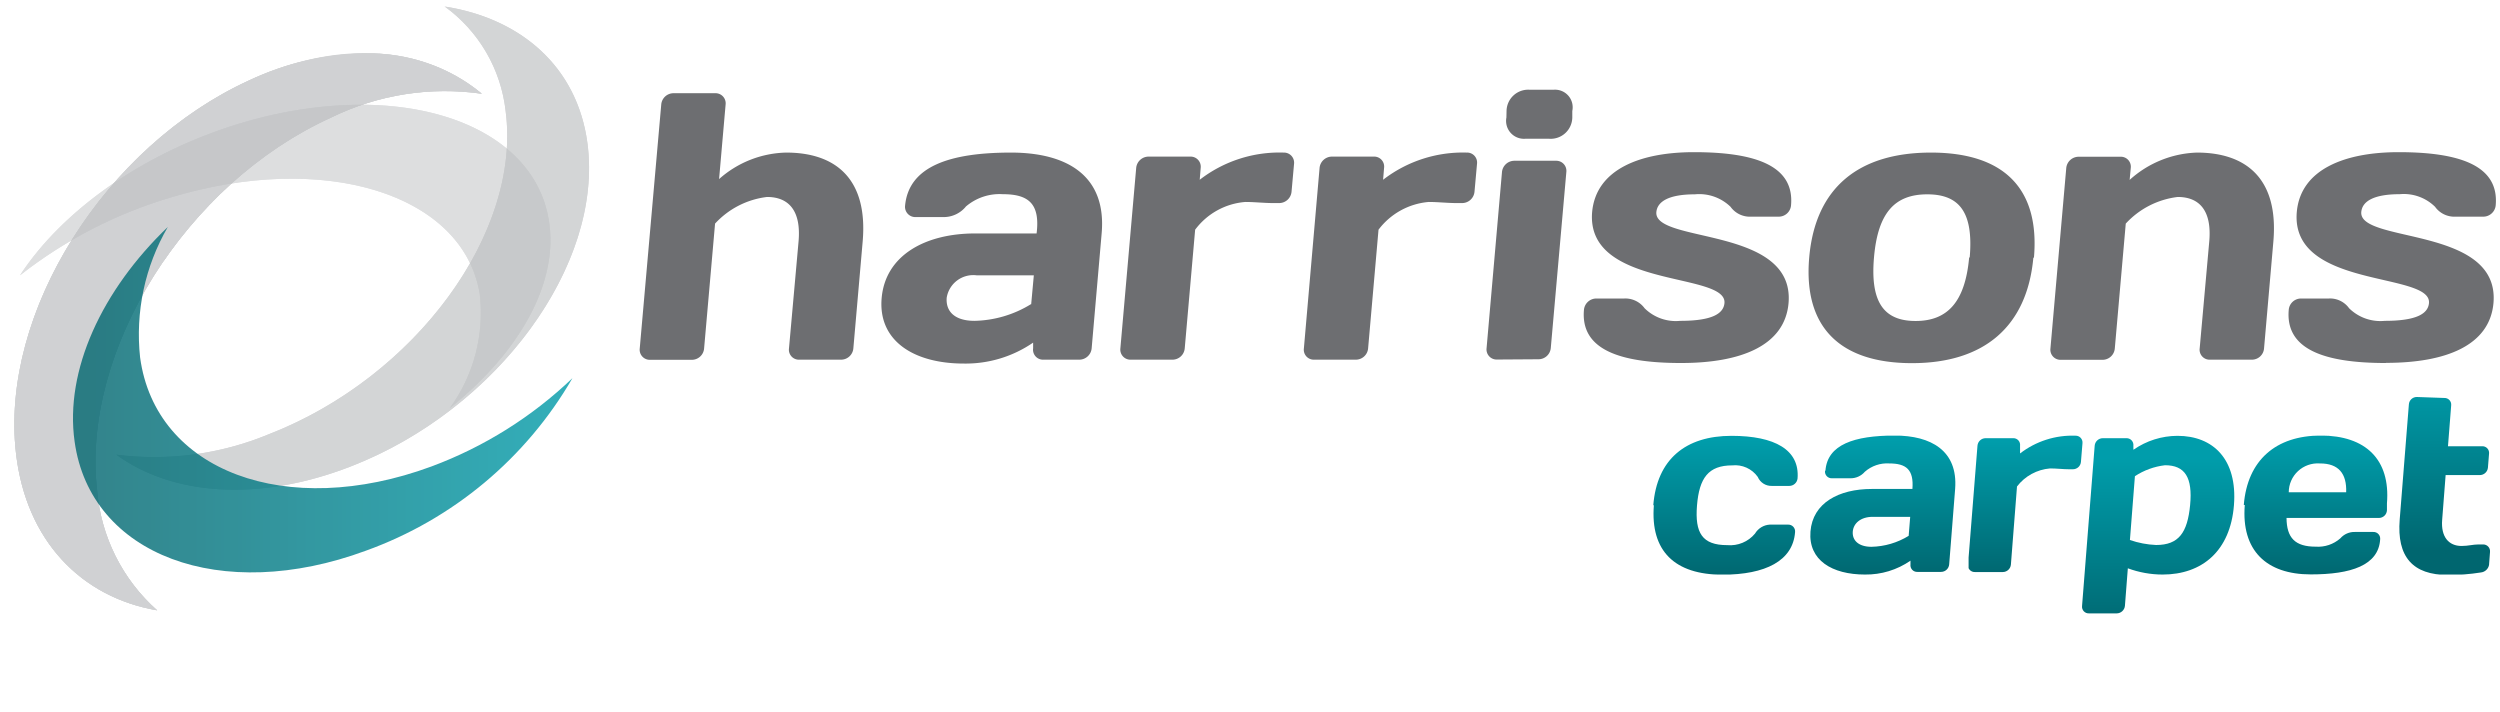 <svg xmlns="http://www.w3.org/2000/svg" xmlns:xlink="http://www.w3.org/1999/xlink" viewBox="0 0 180.23 51.32"><defs><clipPath id="b"><path fill="none" d="M7.88 0H43v35.75H7.88z"/></clipPath><clipPath id="c"><path d="M36.45 8c1.16 8.75-6.48 19.19-17.06 23.3a21.58 21.58 0 0 1-11 1.48c4 2.92 10.23 3.44 16.89.85 10.59-4.11 18.23-14.55 17.07-23.3-.73-5.5-4.77-9-10.3-9.86A10.79 10.79 0 0 1 36.45 8" fill="none"/></clipPath><clipPath id="d"><path fill="none" d="M0 2.79h47.86v48.53H0z"/></clipPath><clipPath id="e"><path d="M18 5.78C7.56 10.53 0 22.56 1.15 32.65 1.87 39 5.87 43.06 11.33 44A13 13 0 0 1 7 35.34C5.85 25.25 13.41 13.22 23.88 8.47a18.65 18.65 0 0 1 10.86-1.71 12.81 12.81 0 0 0-8.44-2.91A20.12 20.12 0 0 0 18 5.78" fill="none"/></clipPath><clipPath id="f"><path fill="none" d="M1.12 6.54h38.89v23.89H1.12z"/></clipPath><clipPath id="g"><path fill="none" d="M1.12 6.54h38.89v23.89H1.12z"/></clipPath><clipPath id="h"><path d="M17.22 8.92c-7 2.14-12.77 6.32-15.78 10.93a32.56 32.56 0 0 1 10.79-5.59c11.13-3.39 21.13-.3 22.35 6.9a11.68 11.68 0 0 1-2.15 8.26c5-4 7.9-9.06 7.13-13.59-.88-5.22-6.38-8.28-13.56-8.28a30.38 30.38 0 0 0-8.77 1.37" fill="none"/></clipPath><clipPath id="i"><path fill="none" d="M4.96 15.21h36.61v27.2H4.96z"/></clipPath><clipPath id="j"><path d="M5.38 31.84c1.14 8.2 10.56 11.72 21 7.86a28.29 28.29 0 0 0 14.89-12.44 29.66 29.66 0 0 1-10.17 6.37c-10.46 3.86-19.89.34-21-7.86a15.42 15.42 0 0 1 2-9.41C7.37 20.9 4.65 26.68 5.38 31.84" fill="none"/></clipPath><linearGradient id="k" x1="326.86" y1="190.04" x2="327.86" y2="190.04" gradientTransform="matrix(36 0 0 36 -11760.33 -6811.01)" gradientUnits="userSpaceOnUse"><stop offset="0" stop-color="#00666f"/><stop offset="1" stop-color="#009dab"/></linearGradient><clipPath id="l"><path d="M119.23 36.43c-.26 3.3 1.51 5 4.94 5 3.11 0 5.08-1 5.24-3.06a.49.49 0 0 0-.5-.55h-1.32a1.33 1.33 0 0 0-1.07.65 2.33 2.33 0 0 1-2 .83c-1.81 0-2.34-.88-2.18-2.86s.82-2.89 2.54-2.89a2 2 0 0 1 1.84.83 1.06 1.06 0 0 0 1 .65H129a.6.6 0 0 0 .59-.54c.16-2.06-1.64-3.07-4.76-3.07-3.32 0-5.38 1.7-5.64 5" fill="none"/></clipPath><linearGradient id="a" x1="331.78" y1="149.76" x2="332.78" y2="149.76" gradientTransform="matrix(0 10.01 10.01 0 -1374.6 -3289.41)" gradientUnits="userSpaceOnUse"><stop offset="0" stop-color="#009dab"/><stop offset="1" stop-color="#00666f"/></linearGradient><clipPath id="m"><path d="M133.57 38.32c.05-.6.58-1.06 1.43-1.06h2.71l-.11 1.37a5.34 5.34 0 0 1-2.68.79c-.94 0-1.4-.47-1.35-1.1m-2-4.38a.48.48 0 0 0 .5.54h1.32a1.35 1.35 0 0 0 1.05-.47 2.43 2.43 0 0 1 1.76-.6c1.22 0 1.78.44 1.67 1.84h-2.93c-2.37 0-4.26 1-4.42 3.07s1.56 3.1 3.93 3.1a5.63 5.63 0 0 0 3.28-1v.27a.48.48 0 0 0 .5.54h1.7a.59.59 0 0 0 .59-.54l.43-5.45c.21-2.76-1.75-3.84-4.35-3.84-2.93 0-4.86.65-5 2.53" fill="none"/></clipPath><linearGradient id="n" x1="331.78" y1="149.77" x2="332.78" y2="149.77" gradientTransform="matrix(0 10.01 10.01 0 -1363.3 -3289.41)" xlink:href="#a"/><clipPath id="o"><path d="M145.63 32.69v-.56a.48.48 0 0 0-.49-.54h-2a.59.59 0 0 0-.58.54l-.68 8.57a.48.48 0 0 0 .5.54h2a.59.59 0 0 0 .59-.54l.44-5.63a3.35 3.35 0 0 1 2.38-1.3c.48 0 .94.06 1.36.06h.29a.58.58 0 0 0 .58-.54l.11-1.34a.49.49 0 0 0-.5-.54 6.17 6.17 0 0 0-4 1.28" fill="none"/></clipPath><linearGradient id="p" x1="331.66" y1="148.99" x2="332.66" y2="148.99" gradientTransform="matrix(0 9.83 9.83 0 -1318.39 -3228.4)" xlink:href="#a"/><clipPath id="q"><path d="M153.55 38.93l.36-4.6a5 5 0 0 1 2.17-.79c1.44 0 2 .88 1.81 2.87s-.82 2.88-2.45 2.88a6.6 6.6 0 0 1-1.89-.36m.25-6.53v-.27a.49.49 0 0 0-.5-.54h-1.7a.59.59 0 0 0-.59.54l-.91 11.55a.48.48 0 0 0 .5.54h2a.6.6 0 0 0 .59-.54l.21-2.71a7.23 7.23 0 0 0 2.51.45c2.83 0 4.88-1.69 5.14-5s-1.5-5-4.07-5a5.58 5.58 0 0 0-3.17 1" fill="none"/></clipPath><linearGradient id="r" x1="333.26" y1="158.97" x2="334.26" y2="158.97" gradientTransform="matrix(0 12.81 12.81 0 -1879.97 -4236.04)" xlink:href="#a"/><clipPath id="s"><path d="M167.26 33.41c1.33 0 1.93.73 1.88 2.08H165a2.09 2.09 0 0 1 2.23-2.08m-5.4 3c-.26 3.26 1.54 5 4.76 5 2.9 0 4.88-.65 5-2.52a.48.48 0 0 0-.5-.54h-1.32a1.34 1.34 0 0 0-1.05.46 2.43 2.43 0 0 1-1.78.6c-1.48 0-2.09-.63-2.1-2.07h6.66a.58.58 0 0 0 .58-.55v-.5c.26-3.17-1.54-4.89-4.77-4.89s-5.29 1.77-5.55 5" fill="none"/></clipPath><linearGradient id="t" x1="331.78" y1="149.77" x2="332.78" y2="149.77" gradientTransform="matrix(0 10.01 10.01 0 -1332 -3289.41)" xlink:href="#a"/><clipPath id="u"><path d="M174.24 28.62a.57.57 0 0 0-.58.54l-.66 8.29c-.22 2.71.95 4 3.48 4a14.4 14.4 0 0 0 2.37-.18.67.67 0 0 0 .59-.54l.07-.94a.49.49 0 0 0-.5-.54h-.33c-.39 0-.75.11-1.22.11-.92 0-1.5-.65-1.4-1.88l.25-3.23h2.46a.59.59 0 0 0 .59-.54l.08-1a.48.48 0 0 0-.5-.54h-2.46l.23-2.94a.48.48 0 0 0-.5-.54z" fill="none"/></clipPath><linearGradient id="v" x1="333.26" y1="158.96" x2="334.26" y2="158.96" gradientTransform="matrix(0 12.8 12.8 0 -1859.27 -4238.74)" xlink:href="#a"/></defs><g data-name="Layer 2"><g data-name="Layer 1"><path d="M57.57 17.4c.2-2.27-.76-3.2-2.27-3.2a6.07 6.07 0 0 0-3.75 1.92l-.79 9a.89.89 0 0 1-.89.82h-3a.73.73 0 0 1-.75-.82l1.55-17.58a.89.89 0 0 1 .89-.82h3a.73.73 0 0 1 .75.82l-.47 5.37A7.51 7.51 0 0 1 56.68 11c3.56 0 5.91 1.89 5.51 6.43l-.67 7.68a.89.89 0 0 1-.89.82h-3a.72.72 0 0 1-.75-.82zM74.34 21.93l.19-2.08h-4.11a1.94 1.94 0 0 0-2.17 1.61c-.08 1 .59 1.67 2 1.67a8.06 8.06 0 0 0 4.07-1.2m-4.72-7a2.07 2.07 0 0 1-1.6.72h-2a.74.74 0 0 1-.75-.83C65.52 12 68.45 11 72.89 11c4 0 6.9 1.64 6.53 5.83l-.72 8.28a.9.9 0 0 1-.9.82h-2.57a.72.72 0 0 1-.75-.82v-.41a8.58 8.58 0 0 1-5 1.51c-3.59 0-6.19-1.63-5.92-4.72s3.15-4.66 6.74-4.66h4.43C75 14.67 74.13 14 72.3 14a3.73 3.73 0 0 0-2.68.9M93.11 13.82a.9.9 0 0 1-.89.82h-.44c-.63 0-1.34-.08-2-.08a5 5 0 0 0-3.62 2l-.75 8.55a.89.89 0 0 1-.89.82h-3a.73.73 0 0 1-.75-.82l1.14-13a.9.9 0 0 1 .9-.82h3a.73.73 0 0 1 .75.82l-.07.85A9.39 9.39 0 0 1 92.54 11a.73.73 0 0 1 .75.82zM106.3 13.82a.9.9 0 0 1-.89.82H105c-.63 0-1.34-.08-2-.08a5.06 5.06 0 0 0-3.62 2l-.75 8.55a.89.89 0 0 1-.89.82h-3a.72.72 0 0 1-.74-.82l1.13-13a.9.9 0 0 1 .9-.82h3a.72.72 0 0 1 .75.82l-.07.85a9.39 9.39 0 0 1 6.02-1.96.72.72 0 0 1 .75.82zM108.61 8a1.56 1.56 0 0 1 1.67-1.53H112A1.27 1.27 0 0 1 113.35 8v.47a1.56 1.56 0 0 1-1.71 1.53H110a1.29 1.29 0 0 1-1.4-1.53zm-.69 17.92a.73.73 0 0 1-.75-.82l1.11-12.69a.9.9 0 0 1 .89-.82h3a.73.73 0 0 1 .75.82l-1.12 12.67a.89.89 0 0 1-.89.82zM121.19 26.17c-4.49 0-7.25-1-7-3.83a.9.9 0 0 1 .9-.82h2a1.72 1.72 0 0 1 1.47.7 3.2 3.2 0 0 0 2.58.91c2.3 0 3.11-.52 3.18-1.28.19-2.28-10-1-9.54-6.56.28-3.09 3.48-4.32 7.34-4.32 4.49 0 7.25 1 7 3.83a.89.89 0 0 1-.89.82h-2a1.71 1.71 0 0 1-1.47-.71 3.24 3.24 0 0 0-2.58-.9c-1.88 0-2.7.52-2.77 1.28-.19 2.28 10 1 9.53 6.56-.27 3.09-3.47 4.32-7.74 4.32M142 18.56c.28-3.24-.73-4.55-3.06-4.55s-3.56 1.31-3.84 4.55.72 4.58 3 4.58 3.57-1.35 3.86-4.58m4.63 0c-.45 5-3.57 7.62-8.75 7.62s-7.85-2.58-7.41-7.62S134 11 139.21 11s7.86 2.55 7.42 7.59M159.27 17.4c.2-2.27-.76-3.2-2.27-3.2a6.07 6.07 0 0 0-3.75 1.92l-.79 9a.89.89 0 0 1-.89.82h-3a.73.73 0 0 1-.75-.82l1.14-13a.9.9 0 0 1 .9-.82h3a.72.72 0 0 1 .75.82l-.08.85a7.58 7.58 0 0 1 4.85-1.97c3.56 0 5.91 1.89 5.51 6.43l-.67 7.68a.88.88 0 0 1-.89.82h-3a.72.72 0 0 1-.75-.82zM172 26.17c-4.48 0-7.25-1-7-3.83a.89.89 0 0 1 .89-.82h2a1.69 1.69 0 0 1 1.46.7 3.21 3.21 0 0 0 2.58.91c2.3 0 3.11-.52 3.18-1.28.2-2.28-10-1-9.53-6.56.27-3.09 3.47-4.32 7.34-4.32 4.48 0 7.25 1 7 3.83a.9.9 0 0 1-.9.82h-2a1.71 1.71 0 0 1-1.47-.71A3.21 3.21 0 0 0 173 14c-1.89 0-2.7.52-2.77 1.28-.2 2.28 10 1 9.53 6.56-.27 3.09-3.47 4.32-7.75 4.32" fill="#6d6e71"/><g clip-path="url(#b)" opacity=".65"><g clip-path="url(#b)"><path d="M32.07.46A10.79 10.79 0 0 1 36.45 8c1.16 8.75-6.48 19.18-17.06 23.3a21.58 21.58 0 0 1-11 1.48c4 2.92 10.23 3.44 16.89.85 10.58-4.11 18.23-14.55 17.07-23.3-.73-5.5-4.77-9-10.3-9.86" fill="#bcbec0"/></g><g clip-path="url(#c)"><path fill="#bcbec0" d="M7.88 0H43v35.75H7.88z"/></g></g><g clip-path="url(#d)" opacity=".7"><g clip-path="url(#d)"><path d="M23.88 8.47a18.57 18.57 0 0 1 10.86-1.71c-4-3.37-10.12-4-16.71-1C7.56 10.53 0 22.56 1.15 32.65 1.87 39 5.87 43.06 11.33 44A13 13 0 0 1 7 35.34C5.85 25.25 13.41 13.22 23.88 8.47" fill="#bcbec0"/></g><g clip-path="url(#e)" fill="#bcbec0"><path d="M0 2.79h34.74v41.23H0z"/><path d="M11.82 14.52h36.04v36.8H11.82z"/><path d="M.05 2.87h35.67v42.14H.05z"/></g></g><g clip-path="url(#f)" opacity=".5"><g clip-path="url(#g)"><path d="M34.58 21.16a11.68 11.68 0 0 1-2.15 8.26c5-4 7.9-9.06 7.13-13.59-1.22-7.2-11.22-10.29-22.34-6.91-7 2.14-12.77 6.32-15.78 10.93a32.74 32.74 0 0 1 10.79-5.59c11.12-3.39 21.13-.3 22.35 6.9" fill="#bcbec0"/></g><g clip-path="url(#h)"><path fill="#bcbec0" d="M1.12 6.54h38.89v23.89H1.12z"/></g></g><g clip-path="url(#i)" opacity=".8"><g clip-path="url(#j)"><path fill="url(#k)" d="M4.65 16.36h36.61v27.2H4.65z"/></g></g><path fill="none" d="M0 .46v48.19h45.7l.14-3.97 134.39 1.13V.46H0z"/><g clip-path="url(#l)"><path fill="url(#a)" d="M118.97 31.41h10.82v10.01h-10.82z"/></g><g clip-path="url(#m)"><path fill="url(#n)" d="M130.35 31.41h10.79v10.01h-10.79z"/></g><g clip-path="url(#o)"><path fill="url(#p)" d="M141.92 31.41h8.27v9.83h-8.27z"/></g><g clip-path="url(#q)"><path fill="url(#r)" d="M150.09 31.41h11.21v12.81h-11.21z"/></g><g clip-path="url(#s)"><path fill="url(#t)" d="M161.6 31.41h10.83v10.01H161.6z"/></g><g clip-path="url(#u)"><path fill="url(#v)" d="M172.78 28.62h6.75v12.8h-6.75z"/></g><path fill="none" d="M0 .46v48.19h45.7l.14-3.97 134.39 1.13V.46H0z"/></g></g></svg>